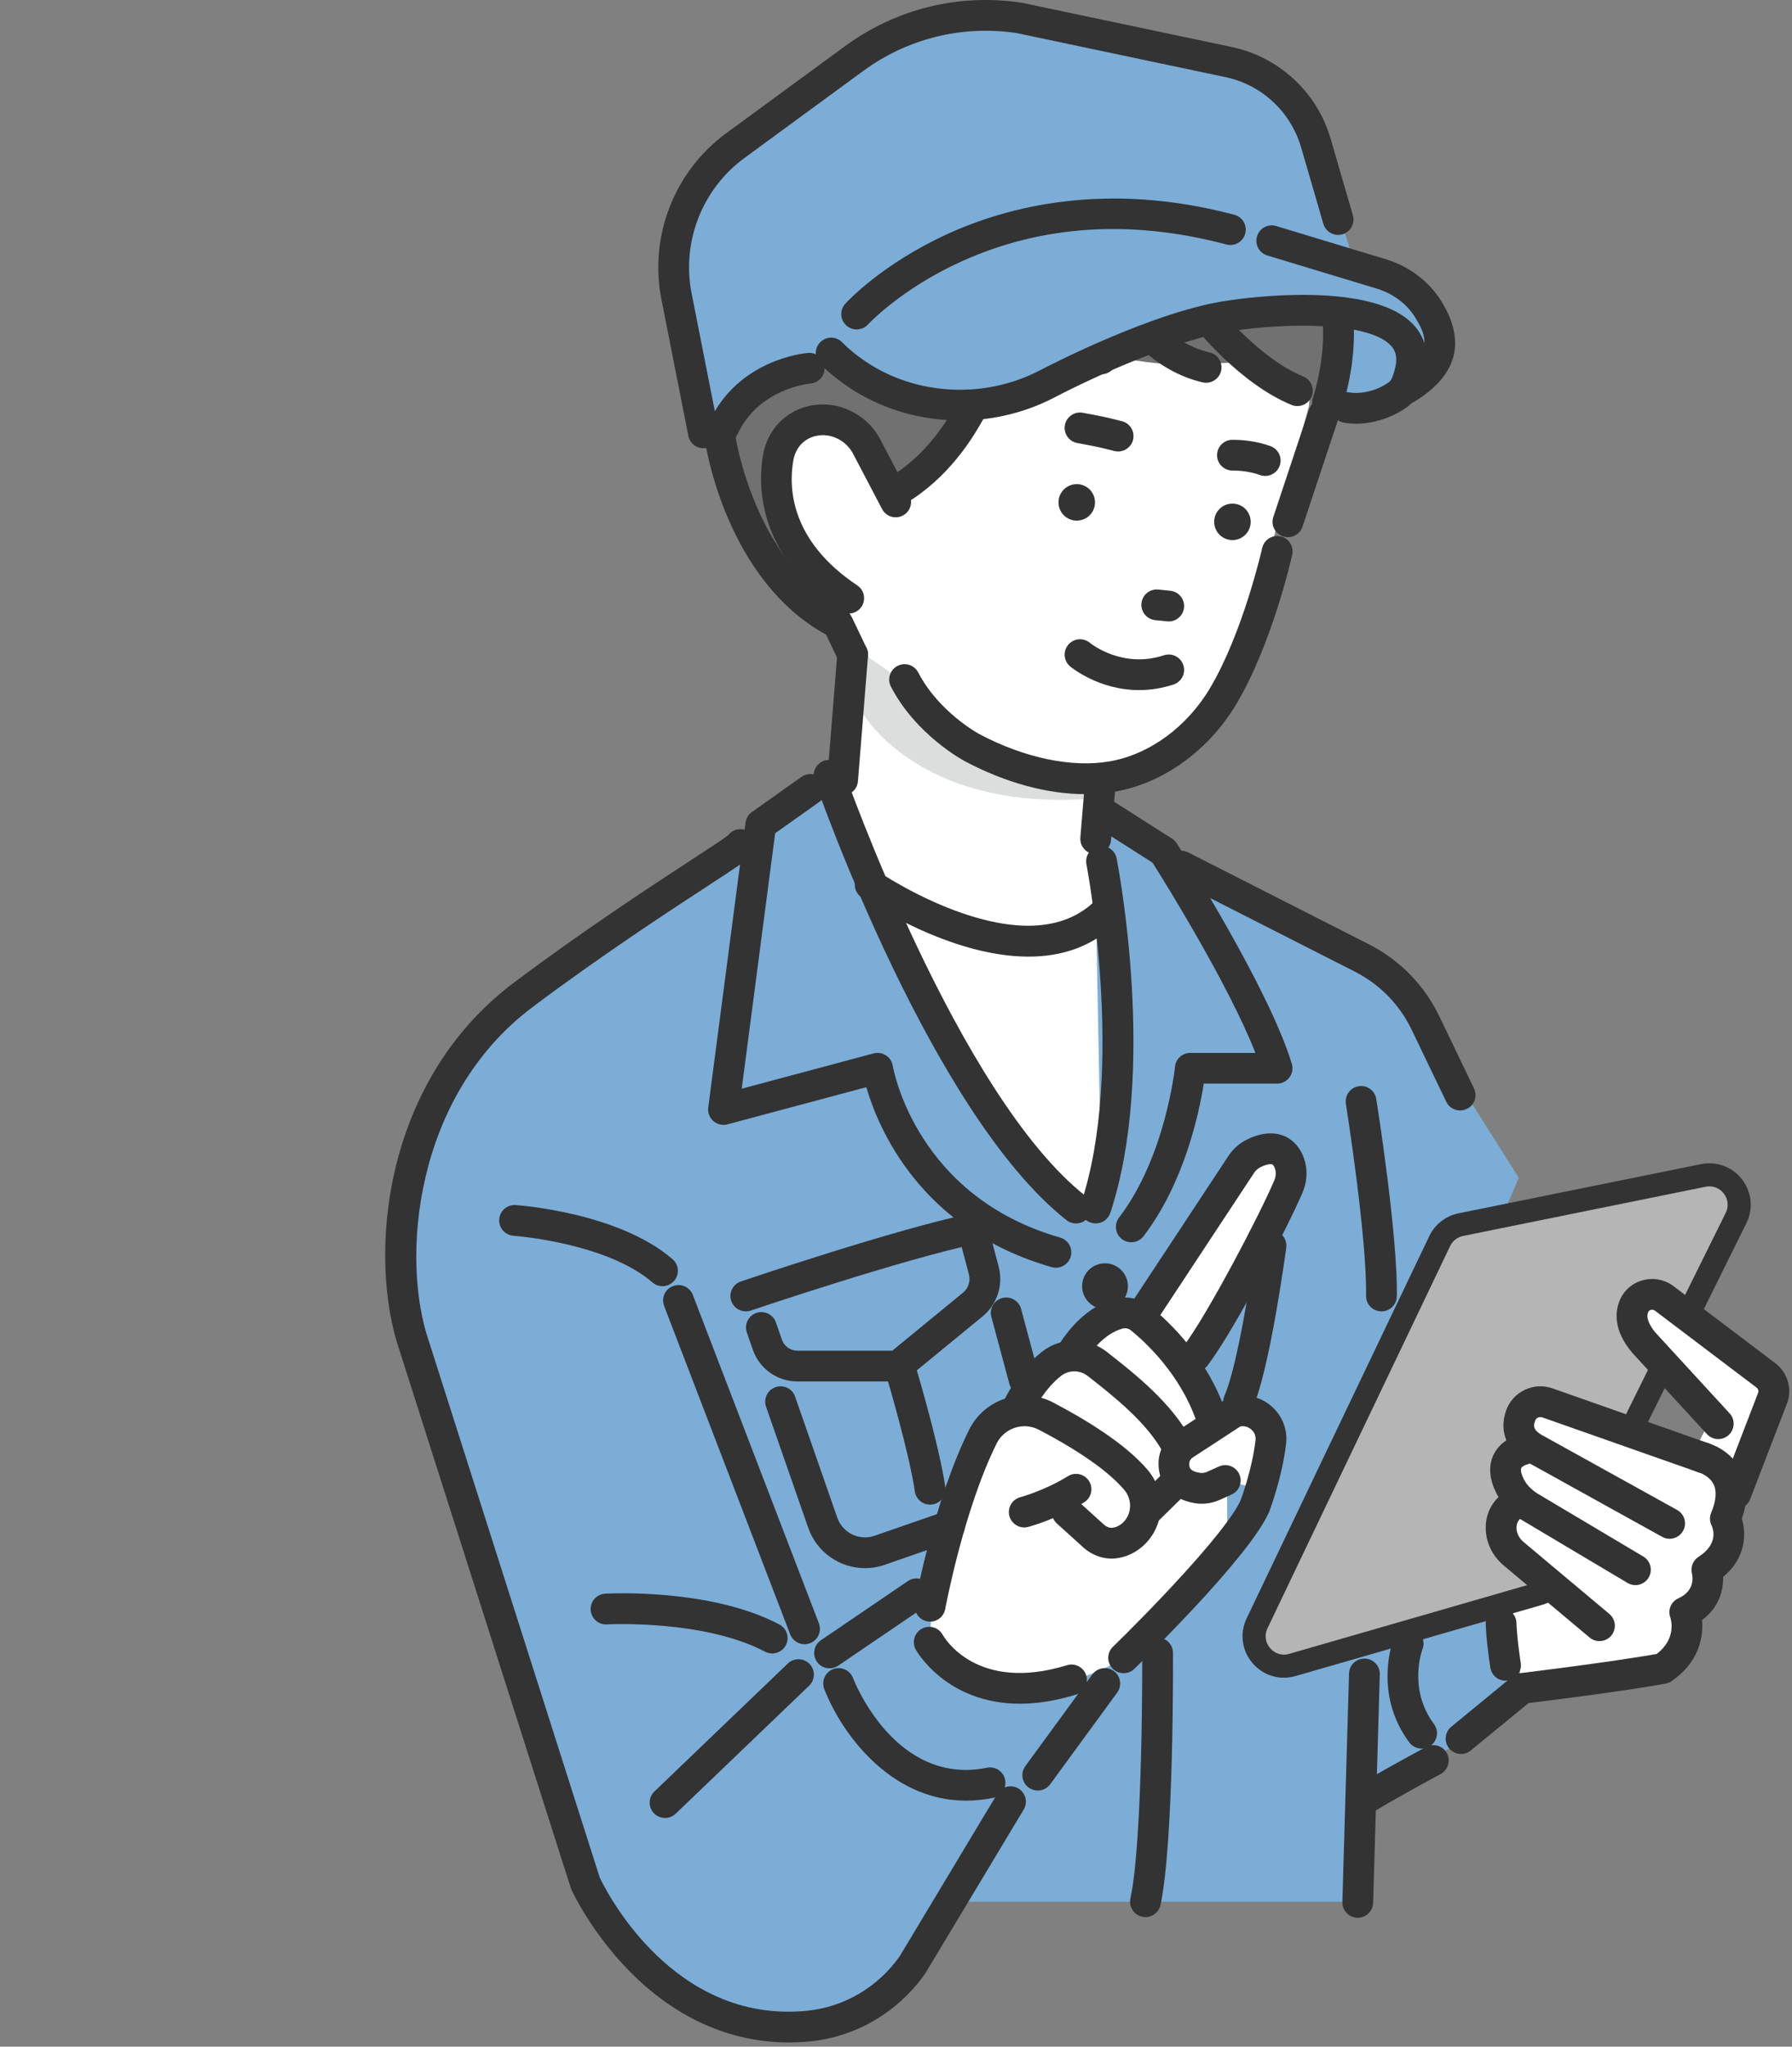 <?xml version="1.0" encoding="utf-8"?>
<svg xmlns="http://www.w3.org/2000/svg" fill="none" height="100%" overflow="visible" preserveAspectRatio="none" style="display: block;" viewBox="0 0 198 226" width="100%">
<rect x="0" y="0" width="198" height="226" fill="#808080" stroke="none"/>
<g id="man">
<g id="Group">
<path d="M166.349 175.994L168.187 186.439L184.199 183.888C184.199 183.888 186.428 182.809 186.158 178.033L179.292 168.903L166.349 175.994Z" fill="white" id="Vector"/>
<path d="M142.767 177.637L140.433 202.311L160.083 193.117L168.187 186.439L166.104 169.99L142.767 177.637Z" fill="#7BADD7" id="Vector_2"/>
<path d="M96.347 66.053L92.479 89.257L84.526 97.996L99.948 109.874L123.215 107.598L121.15 92.548L127.223 69.35L96.347 66.053Z" fill="white" id="Vector_3"/>
<path d="M95.042 78.308C95.042 78.308 100.966 89.692 120.715 88.183L122.043 74.922L94.213 66.053L95.042 78.308Z" fill="#DCDDDD" id="Vector_4"/>
<path d="M78.958 41.769C78.958 41.769 81.643 68.845 97.733 67.998L94.382 62.297L85.675 37.197L78.958 41.769Z" fill="#727171" id="Vector_5"/>
<path d="M93.656 71.121C93.656 71.121 98.164 73.832 100.487 75.991C104.618 79.831 110.853 87.258 121.613 85.99C121.613 85.99 136.026 85.54 138.897 66.787L141.297 57.134L144.624 44.822L145.675 30.521L114.675 14.252L91.823 21.319L83.088 33.211L93.656 71.121Z" fill="white" id="Vector_6"/>
<path d="M92.453 47.939C92.453 47.939 87.484 44.825 85.559 48.655C85.559 48.655 86.485 62.34 93.775 66.053L95.016 58.918L92.453 47.939Z" fill="white" id="Vector_7"/>
<path d="M100.816 54.191C103.701 52.039 109.047 47.059 110.028 39.153L113.659 35.845C113.659 35.845 121.737 40.576 132.159 40.256L138.19 39.916C138.19 39.916 142.915 44.522 146.673 44.522C146.673 44.522 150.804 33.866 145.027 25.541L111.188 18.07C111.188 18.07 99.256 25.259 98.193 37.806C98.193 37.806 94.594 49.642 98.966 55.425C98.966 55.425 99.711 55.015 100.816 54.191Z" fill="#727171" id="Vector_8"/>
<path d="M79.939 37.685L85.302 46.496L101.028 49.293C101.028 49.293 102.152 34.028 105.117 29.437L89.955 25.101L79.939 37.685Z" fill="#727171" id="Vector_9"/>
<path d="M122.068 185.899L111.649 198.947L98.41 219.685C98.41 219.685 83.823 232.031 69.386 214.981L63.127 204.114L88.224 184.916L101.265 175.994C101.265 175.994 102.669 187.472 112.676 186.439L122.068 185.899Z" fill="#7BADD7" id="Vector_10"/>
<path d="M51.206 117.961C51.206 117.961 69.661 133.52 74.966 142.448L97.642 195.051L70.373 216.101C70.373 216.101 64.325 207.07 61.848 200.955L44.496 147.431C44.496 147.431 44.294 121.92 51.206 117.961Z" fill="#7BADD7" id="Vector_11"/>
<path d="M43.078 142.931L102.865 209.996H150.748L153.822 162.6L167.813 130.064L153.444 107.284L121.709 90.549L112.555 97.315L91.776 84.866L90.007 86.838L54.088 111.755L43.078 142.931Z" fill="#7BADD7" id="Vector_12"/>
<path d="M118.89 133.398L106.909 118.617L92.597 85.612L120.904 90.807L121.709 132.366L118.89 133.398Z" fill="white" id="Vector_13"/>
<path d="M102.942 176.477L109.271 158.9C109.271 158.9 108.201 154.679 114.664 156.005C114.664 156.005 112.77 150.139 119.268 150.757C119.268 150.757 119.064 144.425 125.065 145.473L137.496 128.133C137.496 128.133 143.796 125.297 142.621 130.064L131.74 149.73L131.929 151.824L135.589 160.078V170.813L124.149 183.064C124.149 183.064 112.451 191.026 102.766 181.347L102.942 176.477Z" fill="white" id="Vector_14"/>
<g id="Group_2">
<path d="M159.074 137.044L138.896 179.252C137.666 181.824 140.056 184.64 142.797 183.849L170.07 175.981C170.961 175.723 171.704 175.103 172.116 174.272L191.819 134.499C193.038 132.038 190.892 129.251 188.197 129.797L161.4 135.23C160.383 135.436 159.521 136.108 159.074 137.044Z" fill="#B5B5B6" id="Vector_15"/>
<path d="M141.854 185.259C140.535 185.259 139.276 184.687 138.384 183.636C137.201 182.242 136.956 180.352 137.744 178.703L157.923 136.495C158.539 135.205 159.744 134.265 161.147 133.981L187.943 128.548C189.671 128.198 191.412 128.847 192.487 130.243C193.562 131.639 193.744 133.486 192.962 135.064L173.259 174.837C172.69 175.986 171.657 176.849 170.424 177.205L143.151 185.073C142.72 185.198 142.283 185.259 141.854 185.259ZM188.874 131.003C188.735 131.003 188.593 131.018 188.451 131.046L161.654 136.479C161.033 136.605 160.498 137.021 160.225 137.593L140.047 179.801C139.692 180.543 139.798 181.36 140.331 181.987C140.863 182.614 141.652 182.853 142.443 182.625L169.716 174.756C170.262 174.598 170.72 174.216 170.972 173.707L190.675 133.934C191.027 133.224 190.948 132.425 190.465 131.797C190.07 131.285 189.495 131.003 188.874 131.003Z" fill="#333333" id="Vector_16"/>
</g>
<path d="M176.265 179.26L166.349 170.504C166.349 170.504 164.75 165.557 168.187 165.786C168.187 165.786 163.423 161.46 168.853 160.971C168.853 160.971 166.194 155.169 170.293 155.058L189.336 161.499C189.336 161.499 191.987 164.695 190.906 168.512C190.906 168.512 191.014 171.243 188.909 172.613C188.909 172.613 189.906 175.555 187.247 177.37L186.158 178.033C186.158 178.033 187.179 182.986 183.723 184.24L178.572 184.785L176.265 179.26Z" fill="white" id="Vector_17"/>
<path d="M191.977 164.448L196.665 151.824L182.593 142.931C182.593 142.931 179.38 144.102 181.596 147.201L188.741 157.212L186.181 162.252L191.977 164.448Z" fill="white" id="Vector_18"/>
<path d="M142.303 59.321C142.126 59.321 141.945 59.293 141.767 59.234C140.876 58.938 140.394 57.978 140.69 57.088L144.64 45.205C144.937 44.315 145.898 43.834 146.789 44.129C147.68 44.425 148.162 45.386 147.867 46.276L143.916 58.158C143.679 58.87 143.015 59.321 142.303 59.321Z" fill="#333333" id="Vector_19"/>
<path d="M119.911 87.693C115.732 87.693 111.128 86.449 106.625 84.067C106.403 83.95 101.203 81.149 98.439 75.823C98.008 74.99 98.333 73.966 99.166 73.534C100 73.103 101.026 73.428 101.458 74.261C103.738 78.657 108.172 81.044 108.217 81.067C113.201 83.704 118.45 84.8 122.618 84.072C127.003 83.307 131.15 80.276 133.709 75.964C137.348 69.835 139.441 60.607 139.462 60.514C139.667 59.6 140.574 59.025 141.491 59.228C142.407 59.432 142.984 60.34 142.779 61.254C142.69 61.653 140.551 71.096 136.633 77.696C133.574 82.849 128.553 86.483 123.202 87.417C122.144 87.601 121.043 87.693 119.911 87.693Z" fill="#333333" id="Vector_20"/>
<path d="M120.986 55.38C121.039 56.491 120.18 57.435 119.067 57.488C117.954 57.541 117.009 56.682 116.956 55.571C116.904 54.459 117.763 53.516 118.876 53.463C119.988 53.41 120.933 54.268 120.986 55.38Z" fill="#333333" id="Vector_21"/>
<path d="M138.188 57.527C138.241 58.639 137.382 59.583 136.269 59.635C135.156 59.688 134.211 58.83 134.158 57.718C134.105 56.607 134.965 55.663 136.078 55.61C137.19 55.558 138.135 56.416 138.188 57.527Z" fill="#333333" id="Vector_22"/>
<path d="M129.136 68.621C129.078 68.621 129.019 68.618 128.96 68.612L127.639 68.476C126.705 68.381 126.026 67.547 126.122 66.614C126.218 65.681 127.05 65.003 127.986 65.099L129.308 65.234C130.241 65.33 130.92 66.164 130.825 67.097C130.735 67.97 129.997 68.621 129.136 68.621Z" fill="#333333" id="Vector_23"/>
<path d="M125.862 76.202C121.434 76.202 118.401 73.723 118.242 73.59C117.522 72.988 117.427 71.918 118.029 71.198C118.629 70.481 119.697 70.385 120.417 70.98C120.575 71.109 124.03 73.858 128.604 72.359C129.496 72.067 130.456 72.552 130.749 73.443C131.041 74.334 130.556 75.293 129.664 75.585C128.317 76.027 127.04 76.202 125.862 76.202Z" fill="#333333" id="Vector_24"/>
<path d="M121.697 41.326C121.618 41.326 121.537 41.321 121.456 41.309C117.219 40.708 114.012 37.616 111.692 34.989C111.07 34.286 111.137 33.213 111.841 32.593C112.545 31.972 113.619 32.04 114.24 32.743C116.175 34.932 118.798 37.503 121.934 37.947C122.863 38.079 123.51 38.939 123.378 39.867C123.257 40.714 122.53 41.326 121.697 41.326Z" fill="#333333" id="Vector_25"/>
<path d="M133.266 42.265C133.141 42.265 133.015 42.251 132.888 42.223C127.467 40.995 123.899 36.408 122.617 34.492C122.095 33.713 122.305 32.659 123.085 32.138C123.866 31.616 124.921 31.826 125.443 32.605C126.499 34.182 129.411 37.954 133.64 38.911C134.555 39.119 135.129 40.028 134.922 40.942C134.743 41.73 134.042 42.265 133.266 42.265Z" fill="#333333" id="Vector_26"/>
<path d="M143.347 44.839C143.132 44.839 142.913 44.798 142.702 44.712C136.916 42.338 132.044 36.166 131.839 35.905C131.261 35.166 131.392 34.099 132.132 33.522C132.872 32.944 133.939 33.075 134.517 33.813C134.562 33.87 139.05 39.542 143.994 41.571C144.862 41.927 145.277 42.919 144.92 43.786C144.65 44.443 144.016 44.839 143.347 44.839Z" fill="#333333" id="Vector_27"/>
<path d="M139.794 52.556C139.602 52.556 139.407 52.523 139.216 52.454C138.086 52.045 136.943 51.959 136.181 51.959C136.178 51.959 136.176 51.959 136.173 51.959C135.235 51.959 134.474 51.2 134.474 50.263C134.473 49.325 135.233 48.564 136.172 48.564H136.181C137.216 48.564 138.78 48.685 140.373 49.261C141.256 49.58 141.712 50.554 141.393 51.435C141.142 52.126 140.49 52.556 139.794 52.556Z" fill="#333333" id="Vector_28"/>
<path d="M123.545 49.855C123.407 49.855 123.267 49.839 123.127 49.803L123.018 49.776C121.354 49.356 121.322 49.348 119.021 48.918C118.098 48.746 117.49 47.859 117.662 46.938C117.835 46.016 118.721 45.409 119.645 45.581C122.051 46.03 122.119 46.047 123.85 46.483L123.96 46.511C124.87 46.741 125.421 47.664 125.191 48.573C124.997 49.342 124.305 49.855 123.545 49.855Z" fill="#333333" id="Vector_29"/>
<path d="M99.91 55.382C99.361 55.382 98.822 55.117 98.495 54.626C97.974 53.846 98.185 52.792 98.966 52.272C106.559 47.215 108.635 36.841 108.656 36.737C108.833 35.816 109.726 35.214 110.646 35.391C111.568 35.568 112.171 36.458 111.993 37.379C111.901 37.861 109.615 49.261 100.852 55.097C100.562 55.29 100.234 55.382 99.91 55.382Z" fill="#333333" id="Vector_30"/>
<path d="M93.773 67.751C93.448 67.751 93.12 67.658 92.83 67.464C83.493 61.23 83.761 53.336 84.31 50.231C84.627 48.437 85.582 46.895 86.999 45.89C87.851 45.286 88.816 44.898 89.867 44.737C92.731 44.295 95.655 45.725 97.141 48.289C97.153 48.309 97.165 48.331 97.176 48.352L100.472 54.637C100.908 55.467 100.587 56.493 99.755 56.928C98.924 57.363 97.897 57.043 97.461 56.212L94.183 49.962C93.388 48.615 91.863 47.863 90.383 48.093C89.852 48.174 89.389 48.359 88.967 48.658C88.293 49.136 87.816 49.925 87.657 50.821C87.12 53.863 87.323 59.703 94.719 64.641C95.5 65.162 95.709 66.217 95.188 66.996C94.86 67.486 94.322 67.751 93.773 67.751Z" fill="#333333" id="Vector_31"/>
<path d="M94.214 73.986C93.579 73.986 92.969 73.629 92.678 73.018L91.28 70.087C80.215 64.009 77.968 49.203 77.876 48.567C77.743 47.639 78.388 46.778 79.317 46.645C80.244 46.513 81.107 47.155 81.241 48.083C81.261 48.224 83.414 62.255 93.348 67.341C93.68 67.51 93.947 67.785 94.107 68.121L95.747 71.557C96.151 72.404 95.791 73.417 94.944 73.82C94.708 73.932 94.459 73.986 94.214 73.986Z" fill="#333333" id="Vector_32"/>
<path d="M93.101 87.832C93.056 87.832 93.01 87.83 92.963 87.826C92.028 87.751 91.33 86.933 91.405 85.998L92.518 72.152C92.593 71.217 93.407 70.518 94.349 70.595C95.284 70.67 95.982 71.489 95.907 72.424L94.794 86.27C94.722 87.158 93.978 87.832 93.101 87.832Z" fill="#333333" id="Vector_33"/>
<path d="M121.066 94.321C121.019 94.321 120.972 94.319 120.924 94.315C119.988 94.238 119.293 93.418 119.37 92.483L119.919 85.85C119.997 84.916 120.816 84.219 121.753 84.298C122.689 84.376 123.384 85.196 123.307 86.13L122.758 92.763C122.684 93.65 121.941 94.321 121.066 94.321Z" fill="#333333" id="Vector_34"/>
<path d="M118.889 135.096C118.521 135.096 118.149 134.977 117.838 134.731C102.941 122.999 90.52 87.668 89.999 86.169C89.691 85.284 90.159 84.316 91.046 84.008C91.933 83.7 92.901 84.169 93.21 85.054C93.334 85.412 105.825 120.947 119.942 132.065C120.68 132.646 120.806 133.713 120.225 134.449C119.889 134.874 119.392 135.096 118.889 135.096Z" fill="#333333" id="Vector_35"/>
<path d="M87.158 225.533C80.678 225.533 74.624 222.833 69.526 217.64C65.293 213.327 63.22 208.841 63.134 208.653C63.106 208.591 63.081 208.528 63.061 208.463L44.166 149.19C40.617 138.928 42.167 119.487 56.766 108.518C64.379 102.797 71.873 97.903 76.351 94.979C78.177 93.787 79.909 92.656 80.439 92.246C80.557 92.086 80.707 91.944 80.885 91.829C81.675 91.322 82.727 91.55 83.234 92.339C84.187 93.818 82.76 94.792 81.613 95.576C80.816 96.12 79.667 96.871 78.211 97.821C73.769 100.722 66.333 105.577 58.809 111.231C45.72 121.067 44.259 139.058 47.393 148.12L66.266 207.33C66.934 208.737 74.302 223.492 89.149 222.039C93.245 221.639 96.978 219.449 99.401 216.029L110.192 198.074C110.675 197.27 111.719 197.009 112.524 197.492C113.329 197.974 113.59 199.017 113.107 199.821L102.283 217.83C102.263 217.864 102.241 217.898 102.217 217.931C99.226 222.19 94.583 224.919 89.48 225.419C88.701 225.495 87.926 225.533 87.158 225.533Z" fill="#333333" id="Vector_36"/>
<path d="M73.481 200.747C73.034 200.747 72.588 200.573 72.255 200.225C71.605 199.549 71.626 198.474 72.304 197.825L87.047 183.691C87.724 183.042 88.8 183.064 89.45 183.74C90.1 184.417 90.078 185.491 89.401 186.141L74.658 200.274C74.328 200.59 73.904 200.747 73.481 200.747Z" fill="#333333" id="Vector_37"/>
<path d="M88.895 181.56C88.211 181.56 87.567 181.145 87.308 180.47L73.379 144.207C73.043 143.331 73.481 142.35 74.358 142.014C75.234 141.678 76.217 142.116 76.553 142.991L90.481 179.254C90.817 180.129 90.379 181.111 89.503 181.447C89.303 181.524 89.097 181.56 88.895 181.56Z" fill="#333333" id="Vector_38"/>
<path d="M73.197 142.025C72.803 142.025 72.406 141.889 72.085 141.61C67.016 137.222 56.84 136.463 56.738 136.456C55.801 136.391 55.095 135.58 55.16 134.645C55.225 133.71 56.029 133.002 56.972 133.069C57.435 133.101 68.378 133.909 74.311 139.044C75.02 139.658 75.097 140.731 74.482 141.439C74.146 141.827 73.673 142.025 73.197 142.025Z" fill="#333333" id="Vector_39"/>
<path d="M121.064 135.096C120.887 135.096 120.707 135.068 120.529 135.01C119.638 134.715 119.155 133.754 119.451 132.864C124.374 118.021 120.085 95.664 120.041 95.44C119.861 94.52 120.462 93.628 121.383 93.448C122.304 93.27 123.197 93.868 123.377 94.788C123.564 95.739 127.879 118.252 122.677 133.932C122.441 134.645 121.777 135.096 121.064 135.096Z" fill="#333333" id="Vector_40"/>
<path d="M161.331 122.621C160.698 122.621 160.09 122.266 159.798 121.658L155.982 113.722C154.674 111 152.571 108.812 149.901 107.395L129.742 97.151C128.905 96.726 128.572 95.704 128.998 94.868C129.423 94.033 130.446 93.699 131.283 94.125L151.47 104.383C154.811 106.156 157.422 108.872 159.047 112.252L162.862 120.188C163.269 121.033 162.912 122.047 162.066 122.453C161.829 122.567 161.578 122.621 161.331 122.621Z" fill="#333333" id="Vector_41"/>
<path d="M132.091 151.428C131.736 151.428 131.378 151.317 131.072 151.088C130.321 150.526 130.169 149.462 130.732 148.712C133.512 145.009 139.26 133.983 140.795 130.346C141.012 129.832 141.012 129.288 140.794 128.854C140.643 128.553 140.549 128.55 140.419 128.546C140.138 128.541 139.713 128.662 139.262 128.888C139.008 129.014 138.78 129.213 138.6 129.461L127.604 146.124C127.088 146.907 126.033 147.123 125.25 146.607C124.466 146.091 124.249 145.038 124.766 144.256L135.779 127.567C135.789 127.552 135.799 127.537 135.809 127.523C136.312 126.81 136.98 126.232 137.738 125.852C138.723 125.36 139.667 125.126 140.528 125.152C141.978 125.198 143.152 125.973 143.834 127.335C144.497 128.657 144.531 130.235 143.927 131.665C142.492 135.065 136.587 146.574 133.452 150.749C133.118 151.193 132.608 151.428 132.091 151.428Z" fill="#333333" id="Vector_42"/>
<path d="M130.597 163.428C129.909 163.428 129.262 163.008 129.006 162.327C128.676 161.449 129.121 160.471 129.999 160.141C131.188 159.695 131.86 158.377 132.155 157.631C132.252 157.385 132.256 157.108 132.165 156.851C130.351 151.682 126.531 148.178 124.973 146.912C124.703 146.693 124.346 146.617 124.016 146.71C122.012 147.277 120.566 149.196 119.882 150.29C119.385 151.086 118.336 151.328 117.54 150.831C116.744 150.335 116.501 149.287 116.998 148.492C117.942 146.983 119.988 144.32 123.091 143.443C124.483 143.05 125.99 143.361 127.118 144.278C129.332 146.077 133.348 149.957 135.373 155.728C135.734 156.754 135.713 157.873 135.317 158.877C134.45 161.07 132.986 162.648 131.195 163.32C130.998 163.393 130.796 163.428 130.597 163.428Z" fill="#333333" id="Vector_43"/>
<path d="M126.563 168.666C126.123 168.666 125.683 168.496 125.35 168.158C124.692 167.489 124.702 166.414 125.372 165.757L128.436 162.752C128.881 162.082 128.936 161.212 128.57 160.504C126.852 157.183 122.961 154.124 120.637 152.297L120.201 151.954C119.337 151.272 118.136 151.249 117.279 151.899C115.467 153.274 114.203 155.718 114.191 155.743C113.764 156.576 112.741 156.909 111.906 156.484C111.07 156.059 110.736 155.04 111.16 154.205C111.225 154.077 112.779 151.05 115.223 149.195C117.314 147.608 120.229 147.647 122.31 149.291L122.739 149.629C125.28 151.626 129.534 154.97 131.59 158.946C132.564 160.83 132.372 163.154 131.101 164.867C131.048 164.939 130.989 165.006 130.926 165.068L127.753 168.179C127.423 168.504 126.993 168.666 126.563 168.666Z" fill="#333333" id="Vector_44"/>
<path d="M102.768 179.068C102.666 179.068 102.563 179.059 102.46 179.04C101.537 178.872 100.925 177.987 101.094 177.065C101.179 176.603 103.212 165.658 107.073 157.889C107.898 156.229 109.325 155 111.09 154.428C112.855 153.856 114.731 154.015 116.372 154.874C119.774 156.654 124.351 159.394 126.833 162.343C127.933 163.65 128.435 165.374 128.209 167.072C127.99 168.722 127.091 170.207 125.741 171.145C125.03 171.64 124.25 171.948 123.422 172.062C122.095 172.244 120.734 171.809 119.69 170.865L116.772 168.227C116.076 167.597 116.023 166.524 116.653 165.829C117.283 165.134 118.357 165.08 119.053 165.709L121.971 168.348C122.264 168.612 122.633 168.745 122.959 168.698C123.254 168.658 123.528 168.547 123.799 168.358C124.375 167.958 124.744 167.343 124.84 166.625C124.94 165.871 124.718 165.106 124.23 164.527C122.548 162.529 119.286 160.231 114.795 157.882C113.97 157.45 113.027 157.371 112.139 157.658C111.251 157.945 110.533 158.564 110.118 159.399C106.472 166.734 104.458 177.568 104.438 177.676C104.288 178.495 103.573 179.068 102.768 179.068Z" fill="#333333" id="Vector_45"/>
<path d="M112.686 188.13C104.497 188.13 101.213 182.212 101.173 182.139C100.73 181.312 101.042 180.283 101.87 179.841C102.695 179.4 103.719 179.708 104.165 180.527C104.325 180.813 107.9 186.951 117.893 183.878C118.79 183.601 119.741 184.105 120.017 185.001C120.293 185.897 119.79 186.847 118.893 187.123C116.57 187.837 114.506 188.13 112.686 188.13Z" fill="#333333" id="Vector_46"/>
<path d="M91.66 184.223C91.117 184.223 90.583 183.963 90.254 183.48C89.726 182.705 89.927 181.649 90.703 181.122L100.308 174.591C101.084 174.064 102.141 174.264 102.67 175.039C103.198 175.814 102.997 176.87 102.221 177.398L92.615 183.928C92.323 184.127 91.99 184.223 91.66 184.223Z" fill="#333333" id="Vector_47"/>
<path d="M114.663 197.718C114.315 197.718 113.964 197.612 113.662 197.391C112.904 196.838 112.738 195.776 113.292 195.019L120.695 184.897C121.249 184.141 122.312 183.975 123.071 184.528C123.828 185.081 123.994 186.143 123.44 186.9L116.037 197.022C115.704 197.477 115.187 197.718 114.663 197.718Z" fill="#333333" id="Vector_48"/>
<path d="M106.742 198.833C98.171 198.833 92.819 191.064 91.073 186.505C90.737 185.63 91.176 184.648 92.053 184.313C92.929 183.979 93.91 184.416 94.247 185.29C94.439 185.786 98.994 197.225 109.056 195.2C109.975 195.014 110.873 195.609 111.058 196.528C111.244 197.447 110.648 198.343 109.728 198.528C108.693 198.736 107.697 198.833 106.742 198.833Z" fill="#333333" id="Vector_49"/>
<path d="M85.322 182.581C85.054 182.581 84.782 182.517 84.529 182.384C77.765 178.817 67.162 179.364 67.056 179.37C66.118 179.427 65.317 178.707 65.264 177.771C65.211 176.835 65.927 176.034 66.864 175.98C67.336 175.953 78.508 175.369 86.117 179.382C86.947 179.819 87.264 180.846 86.826 181.675C86.521 182.252 85.931 182.581 85.322 182.581Z" fill="#333333" id="Vector_50"/>
<path d="M139.274 164.448L140.433 157.212C140.433 157.212 139.443 155.293 136.606 155.791L129.774 160.078C129.774 160.078 130.262 164.761 135.38 163.483L139.274 164.448Z" fill="white" id="Vector_51"/>
<path d="M113.169 168.666C112.415 168.666 111.727 168.162 111.526 167.4C111.288 166.494 111.829 165.566 112.736 165.327C112.786 165.313 115.415 164.601 117.995 163.005C118.794 162.511 119.841 162.758 120.335 163.555C120.829 164.352 120.583 165.398 119.785 165.892C116.743 167.773 113.729 168.577 113.602 168.61C113.457 168.648 113.312 168.666 113.169 168.666Z" fill="#333333" id="Vector_52"/>
<path d="M191.784 166.646C191.581 166.646 191.375 166.61 191.174 166.532C190.298 166.196 189.861 165.214 190.198 164.338L194.284 153.728C194.318 153.538 194.244 153.345 194.087 153.226L182.869 144.738C182.678 144.593 182.475 144.627 182.397 144.647C182.299 144.674 182.169 144.738 182.105 144.892C181.813 145.592 182.372 146.495 182.904 147.14L191.105 156.065C191.74 156.755 191.694 157.829 191.002 158.463C190.311 159.097 189.235 159.051 188.601 158.36L180.371 149.404C180.352 149.384 180.335 149.364 180.317 149.343C178.251 146.865 178.442 144.845 178.967 143.587C179.424 142.49 180.351 141.682 181.51 141.37C182.699 141.049 183.942 141.29 184.922 142.031L196.14 150.52C197.434 151.499 197.985 153.14 197.544 154.7C197.53 154.751 197.513 154.8 197.495 154.849L193.371 165.557C193.111 166.232 192.467 166.646 191.784 166.646Z" fill="#333333" id="Vector_53"/>
<path d="M184.477 169.917C184.198 169.917 183.915 169.848 183.654 169.704L168.981 161.576C166.536 160.315 165.574 158.142 166.409 155.76C166.765 154.746 167.497 153.934 168.472 153.472C169.455 153.006 170.56 152.954 171.582 153.325L188.77 159.369C189.655 159.681 190.121 160.65 189.809 161.534C189.497 162.419 188.526 162.883 187.641 162.572L170.437 156.522C170.204 156.437 170.019 156.497 169.929 156.539C169.824 156.589 169.686 156.689 169.618 156.882C169.458 157.337 169.259 157.905 170.556 158.567C170.573 158.576 170.59 158.585 170.607 158.594L185.303 166.734C186.124 167.189 186.42 168.222 185.965 169.042C185.654 169.601 185.074 169.917 184.477 169.917Z" fill="#333333" id="Vector_54"/>
<path d="M180.698 175.034C180.402 175.034 180.102 174.956 179.83 174.794L168.179 167.866C166.751 167.016 165.642 165.74 165.058 164.272C164.36 162.522 164.689 161.26 165.088 160.509C165.948 158.891 167.708 158.464 167.906 158.42C168.823 158.22 169.729 158.798 169.931 159.714C170.13 160.621 169.563 161.519 168.661 161.731C168.504 161.773 168.181 161.924 168.089 162.105C168.006 162.269 168.054 162.609 168.216 163.017C168.525 163.793 169.13 164.479 169.918 164.948L181.569 171.877C182.375 172.357 182.64 173.399 182.16 174.204C181.842 174.737 181.277 175.034 180.698 175.034Z" fill="#333333" id="Vector_55"/>
<path d="M176.726 181.216C176.34 181.216 175.952 181.086 175.634 180.819L166.154 172.872C164.887 171.81 164.159 170.293 164.158 168.711C164.156 165.83 166.427 164.42 167.628 164.076C168.529 163.819 169.471 164.339 169.73 165.241C169.986 166.135 169.475 167.066 168.587 167.334C168.34 167.415 167.557 167.75 167.557 168.708C167.558 169.277 167.85 169.861 168.34 170.272L177.819 178.218C178.538 178.821 178.632 179.892 178.028 180.61C177.692 181.01 177.21 181.216 176.726 181.216Z" fill="#333333" id="Vector_56"/>
<path d="M150.759 200.393C150.199 200.393 149.652 200.118 149.327 199.614C148.82 198.826 149.047 197.777 149.836 197.269C149.909 197.222 151.705 196.074 157.56 192.908C158.384 192.462 159.416 192.769 159.863 193.593C160.31 194.418 160.003 195.448 159.178 195.894C153.482 198.974 151.693 200.113 151.675 200.124C151.391 200.306 151.073 200.393 150.759 200.393Z" fill="#333333" id="Vector_57"/>
<path d="M150.021 211.768C150.004 211.768 149.988 211.767 149.971 211.767C149.032 211.74 148.294 210.958 148.321 210.02L149.057 184.792C149.085 183.855 149.853 183.126 150.806 183.145C151.744 183.172 152.482 183.954 152.455 184.891L151.719 210.119C151.692 211.04 150.937 211.768 150.021 211.768Z" fill="#333333" id="Vector_58"/>
<path d="M136.858 156.478C136.629 156.478 136.397 156.431 136.174 156.333C135.315 155.955 134.925 154.953 135.304 154.095C136.714 150.898 138.269 140.902 138.749 137.32C138.873 136.391 139.726 135.735 140.659 135.863C141.589 135.987 142.243 136.841 142.118 137.77C142.045 138.316 140.307 151.174 138.415 155.464C138.134 156.1 137.511 156.478 136.858 156.478Z" fill="#333333" id="Vector_59"/>
<path d="M152.637 144.807C152.627 144.807 152.617 144.807 152.606 144.807C151.668 144.791 150.92 144.017 150.937 143.08C151.05 136.68 148.733 122.035 148.71 121.888C148.562 120.962 149.194 120.092 150.121 119.945C151.05 119.795 151.919 120.429 152.067 121.355C152.164 121.968 154.454 136.442 154.336 143.14C154.32 144.067 153.562 144.807 152.637 144.807Z" fill="#333333" id="Vector_60"/>
<path d="M166.347 185.586C165.523 185.586 164.799 184.986 164.67 184.146C164.179 180.954 164.159 179.342 164.158 179.275C164.15 178.337 164.904 177.571 165.842 177.562C166.775 177.562 167.547 178.305 167.557 179.241C167.557 179.255 167.581 180.717 168.029 183.631C168.172 184.557 167.535 185.424 166.608 185.566C166.52 185.58 166.433 185.586 166.347 185.586Z" fill="#333333" id="Vector_61"/>
<path d="M157.076 193.084C156.558 193.084 156.045 192.848 155.712 192.4C151.696 187.012 153.906 181.127 154.002 180.879C154.341 180.004 155.325 179.57 156.2 179.908C157.073 180.245 157.508 181.224 157.175 182.096C157.103 182.288 155.571 186.525 158.439 190.373C158.999 191.125 158.843 192.188 158.09 192.748C157.785 192.975 157.429 193.084 157.076 193.084Z" fill="#333333" id="Vector_62"/>
<path d="M161.434 193.68C160.943 193.68 160.456 193.469 160.12 193.06C159.524 192.336 159.629 191.266 160.354 190.671L167.108 185.127C167.357 184.923 167.659 184.793 167.979 184.754C177.444 183.59 181.839 182.852 183.043 182.638C185.263 180.95 184.637 178.84 184.555 178.597C184.248 177.761 184.646 176.852 185.459 176.485C187.372 175.623 186.997 173.951 186.948 173.763C186.763 173.051 187.058 172.3 187.68 171.904C189.851 170.522 189.322 168.891 189.108 168.424C188.889 167.983 188.882 167.493 189.071 167.039C189.615 165.732 189.706 164.682 189.342 163.919C188.881 162.951 187.755 162.608 187.743 162.604C186.837 162.36 186.31 161.431 186.555 160.526C186.8 159.62 187.742 159.086 188.648 159.332C188.911 159.402 191.246 160.09 192.382 162.398C193.129 163.917 193.154 165.695 192.459 167.691C192.962 169.349 192.929 172.022 190.396 174.123C190.424 175.591 189.927 177.538 188.063 178.887C188.244 180.833 187.666 183.627 184.674 185.647C184.485 185.774 184.272 185.862 184.048 185.906C183.885 185.938 179.973 186.692 168.885 188.063L162.512 193.294C162.196 193.554 161.814 193.68 161.434 193.68Z" fill="#333333" id="Vector_63"/>
<path d="M116.671 139.987C116.516 139.987 116.358 139.966 116.202 139.921C101.634 135.755 97.006 124.485 95.722 120.05L80.379 124.154C79.832 124.3 79.246 124.164 78.819 123.79C78.392 123.417 78.181 122.855 78.254 122.294L82.374 90.835C82.435 90.366 82.689 89.944 83.075 89.67L88.557 85.784C89.323 85.241 90.383 85.421 90.927 86.186C91.47 86.951 91.29 88.01 90.524 88.553L85.648 92.01L81.954 120.217L96.523 116.321C96.986 116.197 97.479 116.274 97.882 116.532C98.285 116.791 98.559 117.207 98.639 117.678C98.741 118.262 101.325 132.134 117.138 136.657C118.04 136.915 118.562 137.855 118.304 138.756C118.09 139.501 117.41 139.987 116.671 139.987Z" fill="#333333" id="Vector_64"/>
<path d="M124.995 137.175C124.635 137.175 124.272 137.061 123.964 136.826C123.218 136.257 123.076 135.191 123.646 134.446C128.792 127.723 129.818 117.893 129.827 117.794C129.914 116.926 130.645 116.263 131.519 116.263H138.709C135.743 108.692 128.63 97.292 127.348 95.26L120.796 91.092C120.004 90.588 119.771 89.539 120.276 88.748C120.78 87.957 121.831 87.725 122.622 88.228L129.494 92.6C129.702 92.733 129.88 92.91 130.013 93.118C130.427 93.765 140.186 109.061 142.732 117.469C142.888 117.983 142.791 118.541 142.47 118.972C142.149 119.404 141.643 119.658 141.105 119.658H133.005C132.492 122.904 130.86 130.611 126.347 136.508C126.012 136.945 125.507 137.175 124.995 137.175Z" fill="#333333" id="Vector_65"/>
<path d="M124.149 184.761C123.706 184.761 123.262 184.589 122.929 184.246C122.276 183.573 122.292 182.498 122.966 181.845C126.323 178.592 135.374 169.373 137.076 165.671C137.225 165.269 138.365 162.128 138.724 159.038C138.802 158.369 138.399 157.962 138.222 157.817C138.055 157.681 137.625 157.399 137.043 157.515L131.786 160.943C131.555 161.094 131.408 161.344 131.405 161.596C131.4 161.993 131.394 162.442 132.577 162.636C132.839 162.679 133.113 162.642 133.367 162.528L134.682 161.935C135.539 161.55 136.544 161.931 136.93 162.786C137.316 163.64 136.934 164.646 136.079 165.031L134.763 165.623C133.898 166.012 132.951 166.138 132.027 165.987C129.477 165.569 127.974 163.911 128.006 161.55C128.025 160.162 128.743 158.872 129.928 158.099L135.407 154.527C135.532 154.446 135.666 154.381 135.808 154.335C137.382 153.82 139.088 154.14 140.373 155.188C141.643 156.224 142.289 157.81 142.1 159.43C141.668 163.156 140.293 166.774 140.235 166.927C140.224 166.956 140.211 166.986 140.199 167.015C137.985 171.944 126.621 183.034 125.333 184.282C125.002 184.602 124.576 184.761 124.149 184.761Z" fill="#333333" id="Vector_66"/>
<path d="M82.406 144.808C81.698 144.808 81.037 144.362 80.797 143.655C80.496 142.767 80.972 141.803 81.861 141.502C82.555 141.267 98.961 135.722 107.293 133.995C108.214 133.803 109.112 134.394 109.303 135.312C109.494 136.23 108.904 137.129 107.984 137.32C99.856 139.005 83.121 144.66 82.953 144.717C82.772 144.779 82.587 144.808 82.406 144.808Z" fill="#333333" id="Vector_67"/>
<path d="M99.196 152.543H88.092C85.89 152.543 83.921 151.148 83.194 149.071L82.52 147.144C82.21 146.259 82.678 145.291 83.564 144.982C84.449 144.672 85.419 145.139 85.729 146.024L86.403 147.95C86.654 148.666 87.333 149.148 88.092 149.148H98.588L106.405 142.741C106.995 142.257 107.251 141.468 107.056 140.731L105.995 136.716C105.756 135.81 106.298 134.881 107.205 134.642C108.113 134.402 109.043 134.944 109.282 135.85L110.343 139.865C110.876 141.882 110.177 144.042 108.562 145.365L100.275 152.158C99.971 152.407 99.59 152.543 99.196 152.543Z" fill="#333333" id="Vector_68"/>
<path d="M95.574 173.159C92.811 173.159 90.252 171.432 89.297 168.69L84.643 155.338C84.334 154.452 84.803 153.485 85.689 153.176C86.576 152.869 87.544 153.336 87.853 154.222L92.507 167.574C93.079 169.216 94.825 170.116 96.494 169.632L104.353 166.908C105.241 166.6 106.208 167.07 106.516 167.956C106.824 168.841 106.354 169.809 105.467 170.116L97.57 172.852C97.548 172.86 97.525 172.868 97.502 172.875C96.86 173.067 96.211 173.159 95.574 173.159Z" fill="#333333" id="Vector_69"/>
<path d="M102.764 166.146C101.934 166.146 101.208 165.539 101.084 164.695C100.438 160.297 97.966 152.026 97.941 151.943C97.672 151.045 98.183 150.098 99.082 149.829C99.981 149.561 100.928 150.07 101.198 150.969C101.302 151.317 103.766 159.559 104.447 164.202C104.584 165.13 103.941 165.992 103.013 166.128C102.929 166.14 102.846 166.146 102.764 166.146Z" fill="#333333" id="Vector_70"/>
<path d="M126.564 211.694C126.446 211.694 126.326 211.681 126.205 211.655C125.288 211.458 124.704 210.555 124.901 209.639C126.304 203.121 126.207 182.74 126.206 182.535C126.201 181.597 126.957 180.833 127.896 180.827H127.906C128.84 180.827 129.6 181.581 129.605 182.516C129.61 183.368 129.705 203.474 128.224 210.353C128.053 211.149 127.348 211.694 126.564 211.694Z" fill="#333333" id="Vector_71"/>
<g id="Group_3">
<path d="M146.422 33.013L146.177 45.988L153.082 45.76L159.477 40.294L154.076 32.996L146.422 33.013Z" fill="#7BADD7" id="Vector_72"/>
<path d="M146.674 46.22C146.511 46.22 146.345 46.197 146.181 46.147C145.282 45.875 144.774 44.927 145.046 44.03C146.967 37.694 146.468 32.118 143.563 27.458C137.22 17.28 121.48 14.344 120.482 14.168C106.184 12.774 102.61 18.645 102.575 18.705C102.133 19.532 101.11 19.833 100.283 19.391C99.454 18.95 99.148 17.909 99.59 17.082C99.764 16.757 104.04 9.135 120.877 10.795C120.914 10.799 120.95 10.804 120.986 10.81C121.723 10.931 139.124 13.912 146.449 25.663C149.894 31.19 150.517 37.701 148.3 45.014C148.078 45.747 147.403 46.22 146.674 46.22Z" fill="#333333" id="Vector_73"/>
<path d="M79.174 49.571C78.307 49.571 77.566 48.911 77.484 48.032C76.614 38.797 78.424 31.508 82.865 26.366C88.598 19.729 96.569 19.231 96.905 19.213C97.849 19.163 98.643 19.881 98.693 20.818C98.743 21.753 98.026 22.551 97.091 22.603C96.985 22.61 90.156 23.09 85.407 28.621C81.617 33.035 80.09 39.459 80.868 47.714C80.956 48.647 80.27 49.475 79.335 49.563C79.281 49.568 79.227 49.571 79.174 49.571Z" fill="#333333" id="Vector_74"/>
<path d="M91.962 38.604C91.962 38.604 101.083 47.037 110.704 43.411C110.704 43.411 144.528 26.944 155.187 36.226L156.914 40.295C156.914 40.295 162.229 35.752 155.616 30.72L149.392 28.196L143.393 9.657L110.84 0.424C110.84 0.424 101.591 -0.731 96.33 4.982L76.657 19.633C76.657 19.633 73.261 23.888 75.186 31.033L78.642 48.501L81.231 45.988C81.231 45.988 82.349 45.873 85.934 41.051L91.962 38.604Z" fill="#7BADD7" id="Vector_75"/>
<path d="M149.827 46.789C149.362 46.789 148.906 46.75 148.47 46.669C147.547 46.498 146.938 45.612 147.109 44.69C147.28 43.769 148.165 43.16 149.09 43.331C150.179 43.533 152.024 43.257 153.502 42.176C153.815 41.948 154.022 41.137 154.133 40.702C154.498 39.277 154.063 38.585 153.704 38.189C151.21 35.437 141.74 35.705 136.357 36.52C130.284 37.323 121.012 41.535 116.486 43.898C109.329 47.636 100.434 47.201 93.824 42.791C91.752 41.408 90.624 40.176 90.576 40.125C89.946 39.431 89.998 38.357 90.692 37.727C91.385 37.097 92.458 37.148 93.09 37.838C93.099 37.848 94.015 38.835 95.713 39.967C101.304 43.698 108.839 44.06 114.911 40.889C116.213 40.21 127.862 34.218 135.879 33.159C137.455 32.919 151.698 30.918 156.223 35.91C157.164 36.948 158.137 38.767 157.427 41.542C157.195 42.45 156.806 43.969 155.51 44.916C153.876 46.11 151.763 46.789 149.827 46.789Z" fill="#333333" id="Vector_76"/>
<path d="M155.437 44.576C154.866 44.576 154.31 44.29 153.988 43.769C153.496 42.971 153.745 41.925 154.544 41.433C158.395 39.063 157.611 37.073 156.382 35.075C155.448 33.557 153.929 32.417 152.104 31.865L140.025 28.21C139.127 27.938 138.619 26.991 138.891 26.093C139.163 25.196 140.112 24.688 141.011 24.961L153.09 28.615C155.711 29.408 157.908 31.071 159.278 33.298C162.005 37.731 161.012 41.44 156.327 44.324C156.049 44.495 155.741 44.576 155.437 44.576Z" fill="#333333" id="Vector_77"/>
<path d="M94.65 36.379C94.242 36.379 93.832 36.233 93.507 35.937C92.814 35.307 92.762 34.236 93.392 33.543C93.553 33.365 97.42 29.162 104.671 25.847C111.326 22.805 122.23 19.964 136.38 23.715C137.287 23.955 137.828 24.885 137.587 25.791C137.347 26.697 136.416 27.238 135.508 26.997C124.99 24.209 115.14 24.839 106.231 28.869C99.562 31.885 95.943 35.788 95.907 35.827C95.571 36.193 95.111 36.379 94.65 36.379Z" fill="#333333" id="Vector_78"/>
<path d="M79.938 48.948C79.699 48.948 79.456 48.897 79.225 48.79C78.373 48.396 78.002 47.387 78.397 46.536C81.583 39.666 88.96 38.995 89.272 38.971C90.207 38.891 91.027 39.591 91.103 40.526C91.178 41.459 90.484 42.276 89.551 42.354C89.301 42.377 83.816 42.929 81.481 47.963C81.194 48.583 80.58 48.948 79.938 48.948Z" fill="#333333" id="Vector_79"/>
<path d="M77.722 49.497C76.926 49.497 76.216 48.936 76.056 48.127L73.078 33.033C71.709 26.093 74.514 18.905 80.226 14.722L93.36 5.102C99.014 0.961 105.945 -0.745 112.879 0.3C112.912 0.305 112.944 0.311 112.977 0.318L136.081 5.187C141.331 6.293 145.523 10.177 147.023 15.322L149.483 23.765C149.745 24.666 149.227 25.608 148.326 25.87C147.425 26.13 146.481 25.614 146.219 24.714L143.759 16.271C142.61 12.331 139.4 9.356 135.379 8.509L112.324 3.65C106.302 2.756 100.282 4.242 95.37 7.84L82.236 17.46C77.583 20.868 75.298 26.723 76.413 32.377L79.391 47.471C79.573 48.391 78.973 49.283 78.052 49.464C77.941 49.486 77.831 49.497 77.722 49.497Z" fill="#333333" id="Vector_80"/>
</g>
<path d="M113.639 105.634C104.884 105.634 95.723 99.455 95.184 99.086C94.41 98.556 94.213 97.499 94.744 96.726C95.275 95.953 96.333 95.756 97.107 96.286C97.318 96.43 113.514 107.321 121.222 99.243C121.869 98.564 122.945 98.538 123.624 99.185C124.304 99.832 124.33 100.907 123.682 101.585C120.835 104.569 117.272 105.634 113.639 105.634Z" fill="#333333" id="Vector_81"/>
<path d="M113.169 154.072C112.419 154.072 111.733 153.572 111.529 152.815L109.536 145.414C109.292 144.509 109.829 143.577 110.736 143.334C111.643 143.091 112.574 143.627 112.818 144.532L114.811 151.933C115.055 152.838 114.518 153.769 113.611 154.013C113.463 154.053 113.315 154.072 113.169 154.072Z" fill="#333333" id="Vector_82"/>
</g>
<path d="M122.093 144.552C123.49 144.552 124.623 143.421 124.623 142.025C124.623 140.629 123.49 139.498 122.093 139.498C120.695 139.498 119.562 140.629 119.562 142.025C119.562 143.421 120.695 144.552 122.093 144.552Z" fill="#333333" id="Vector_83"/>
</g>
</svg>